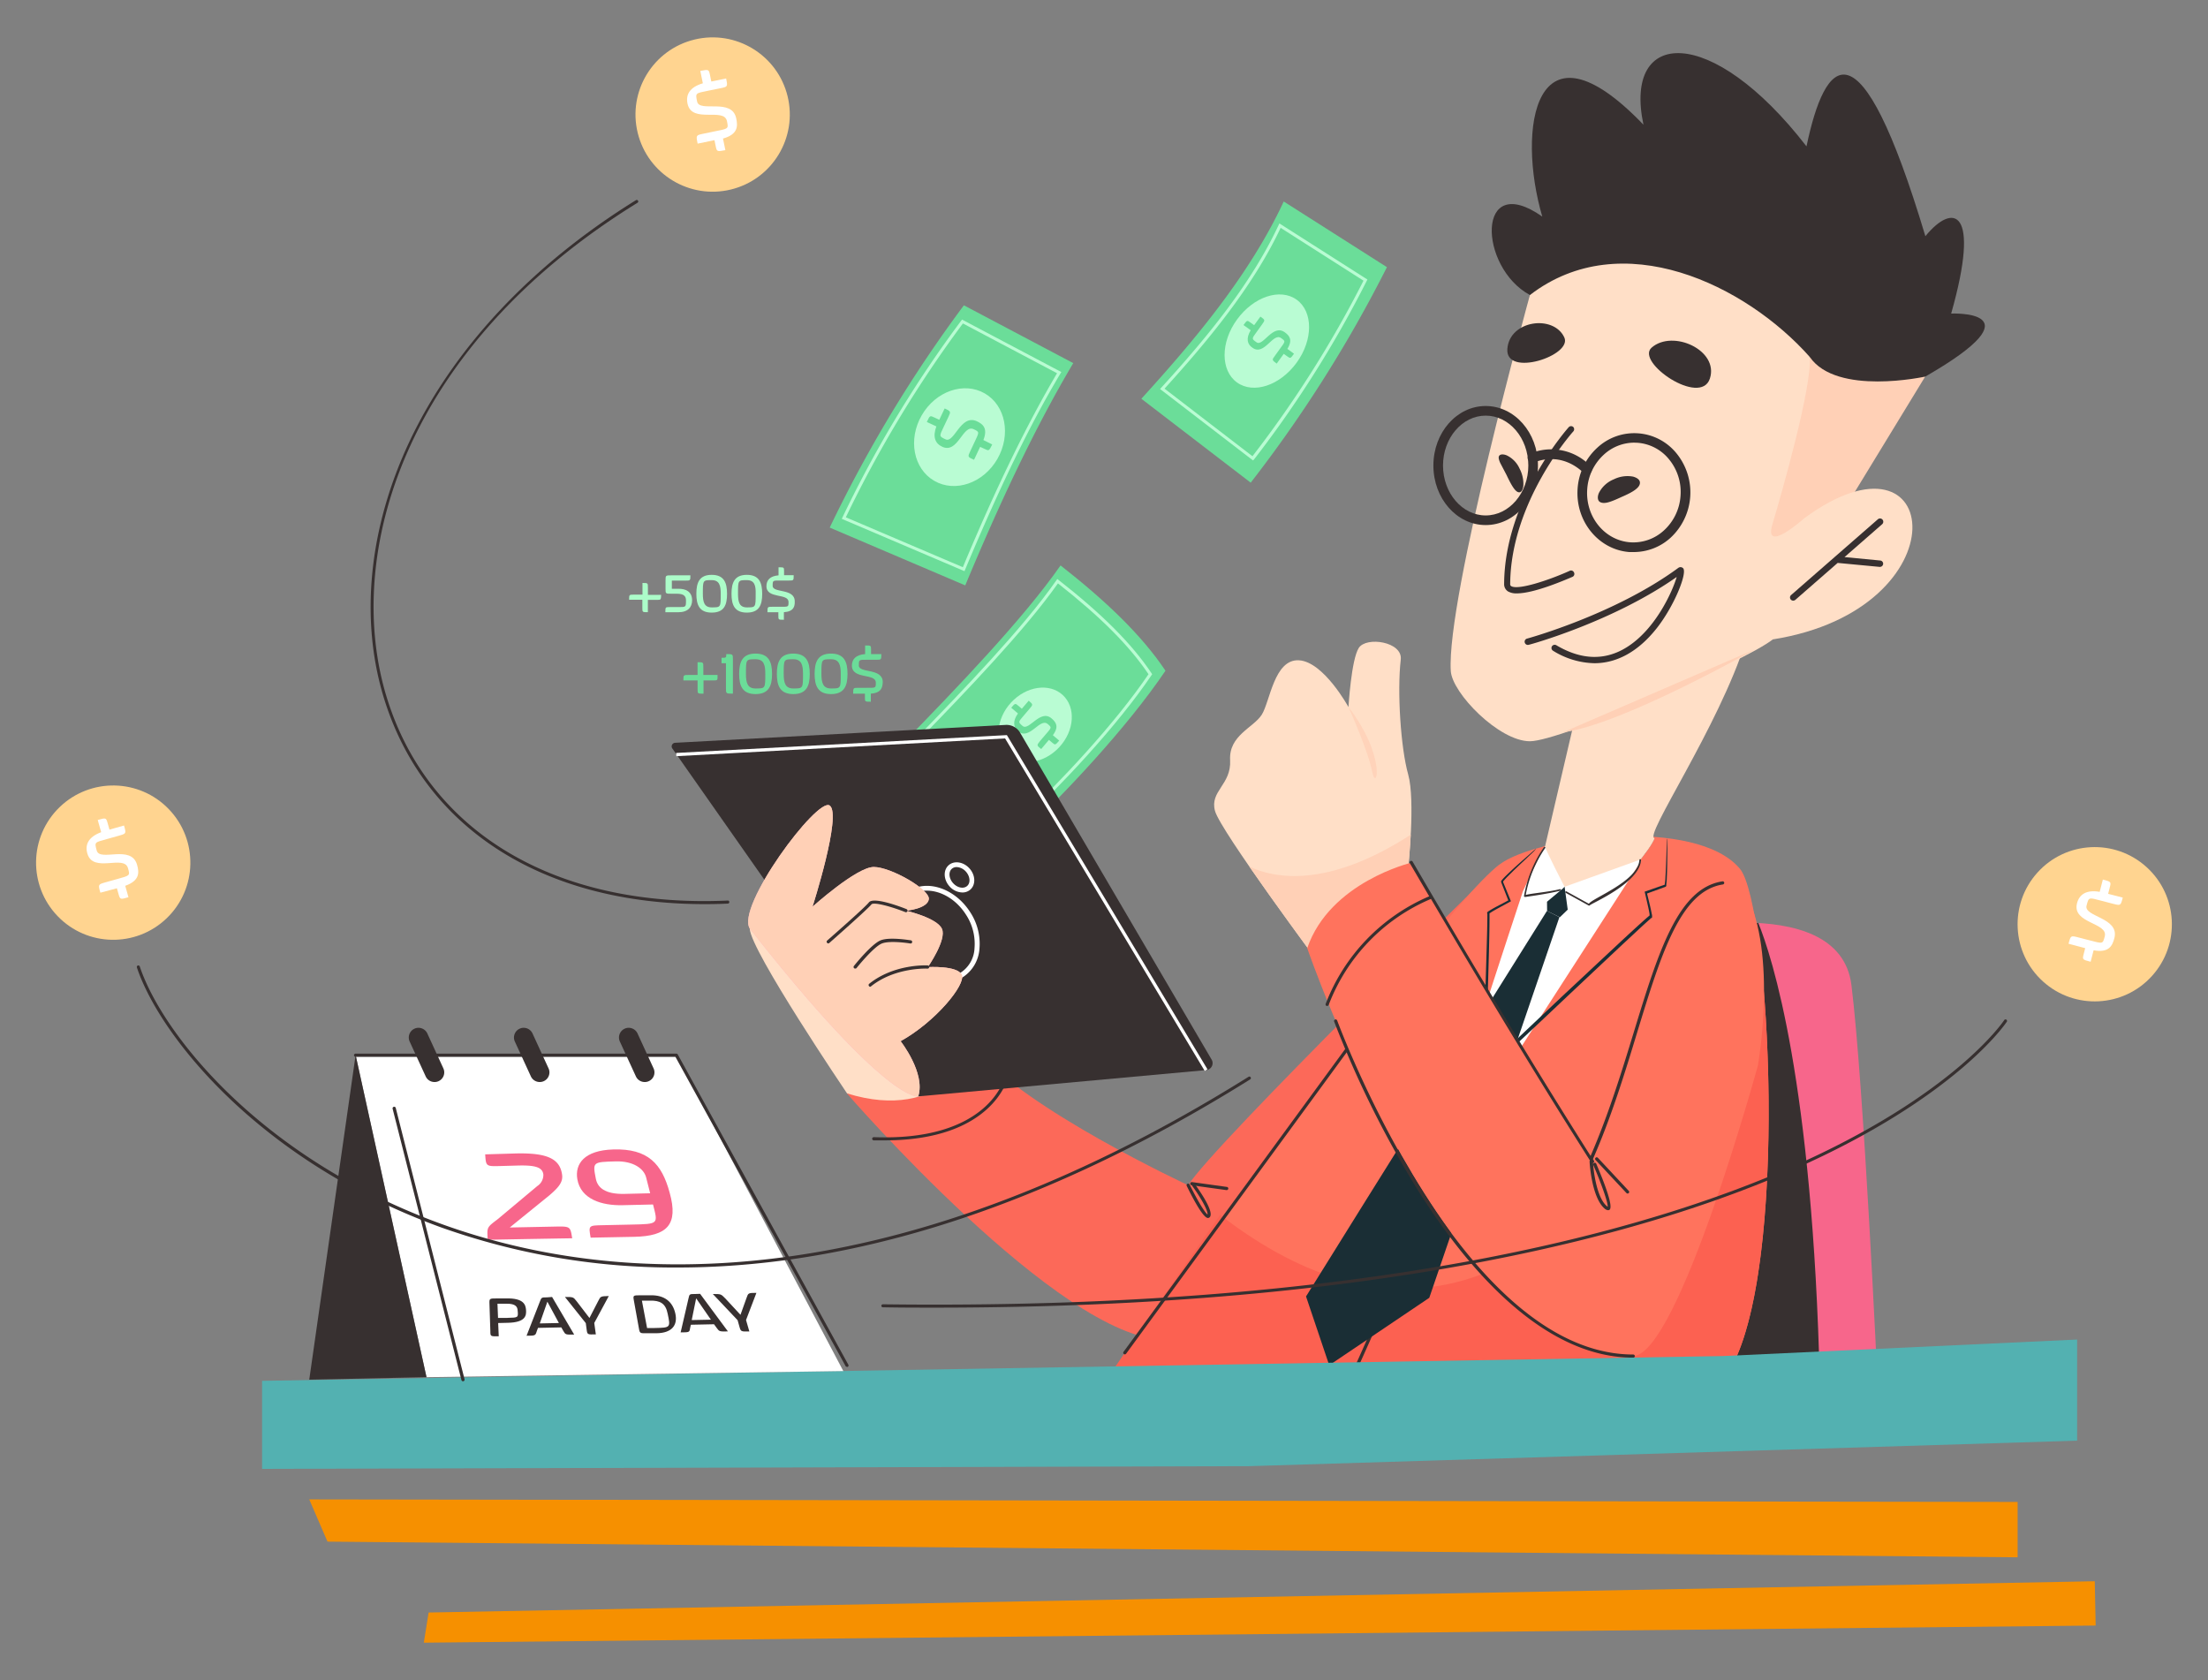 <svg xmlns="http://www.w3.org/2000/svg" xmlns:xlink="http://www.w3.org/1999/xlink" viewBox="0 0 500 380.42"><rect x="0" y="0" width="500" height="380.42" fill="#808080" stroke="none"/><defs><style>.cls-1{fill:none;}.cls-2{isolation:isolate;}.cls-3{fill:#6bdd99;}.cls-4{fill:#b9fcd3;}.cls-5{fill:#f7668b;}.cls-6{fill:#373030;}.cls-7{fill:#ffdfc7;}.cls-8{fill:#fc6959;}.cls-9{fill:#ff735d;}.cls-10{clip-path:url(#clip-path);}.cls-11{fill:#fff;}.cls-12{fill:#fc6151;}.cls-13{fill:#1a2e35;}.cls-14{fill:#ffd0b6;}.cls-15{opacity:0.8;mix-blend-mode:multiply;}.cls-16{fill:#feb0c1;}.cls-17{fill:#53b1b1;}.cls-18{fill:#ffd490;}.cls-19{fill:#acfcc9;}.cls-20{fill:#f69000;}</style><clipPath id="clip-path"><path class="cls-1" d="M346,193.22s-.5,18.79,2.58,21.28,24.2-19.51,26.13-24.72c-5.5-.12,68.84-100-24.64-57.53C346.78,135.52,349.4,192.24,346,193.22Z"/></clipPath></defs><title>hrms cartoon</title><g class="cls-2"><g id="OBJECTS"><path class="cls-3" d="M204.92,167.84c11.68-12,26.88-27.78,35.24-39.81,9.81,7.67,18.23,15.55,23.76,23.84-8.78,13-23.17,28.24-33.06,37.51Z"/><path class="cls-4" d="M231.28,186.27,207.85,166.8l.26-.26c9.38-9.68,23.56-24.3,31.1-35.14l.21-.3.29.22c9.94,7.78,16.64,14.5,21.07,21.15l.13.19-.13.19c-7.83,11.6-20.66,25.15-29.27,33.22Zm-22.42-19.52,22.4,18.61c8.53-8,21.08-21.29,28.82-32.7-4.35-6.46-10.88-13-20.51-20.57C232,142.85,218.17,157.15,208.86,166.75Z"/><ellipse class="cls-4" cx="234.42" cy="164.13" rx="9.19" ry="7.44" transform="translate(-45.24 224.8) rotate(-47.24)"/><path class="cls-3" d="M231.57,164.38c-1.08-.92-1-.87.33-2.44l1.26-1.48c.8-.94.8-.94-.21-1.8l-1.56,1.82-.76-.65c-.74-.63-.74-.63-1.64.42l1.53,1.3c-1.25,1.75-1.07,3.11.1,4.06,2.51,2.07,4.88-3.16,6.62-1.68,1,.83.91.78-.53,2.46l-1.17,1.37c-.81,1-.81,1,.23,1.85l1.76-2.08.69.58c.74.63.74.63,1.64-.42l-1.44-1.22c1.49-2,.64-3-.3-3.81C235.57,160.48,233,165.58,231.57,164.38Z"/><path class="cls-3" d="M187.89,119.46l30.69,13.09c7.67-18.4,15.7-35.57,24.46-50.33L218.27,69.13A304.29,304.29,0,0,0,187.89,119.46Z"/><path class="cls-4" d="M218.41,129.33l-27.79-11.85.15-.32a267.28,267.28,0,0,1,26.9-44.56l.18-.24,22.49,11.88-.19.31c-7,11.71-14,26.26-21.61,44.46Zm-26.87-12.2,26.5,11.3c7.48-17.93,14.47-32.3,21.33-43.92L218.05,73.24A267.83,267.83,0,0,0,191.54,117.13Z"/><path class="cls-3" d="M258.46,90.29l24.76,19a298.77,298.77,0,0,0,30.85-48.8L290.7,45.62C283,62.21,270.43,77.13,258.46,90.29Z"/><path class="cls-4" d="M283.75,104.26,262.69,88.08l.26-.28c9.56-10.5,20.19-23.09,26.6-36.86l.17-.35,19.93,12.7-.14.28A249.53,249.53,0,0,1,284,104ZM263.71,88l19.91,15.3a248.84,248.84,0,0,0,25.14-39.75L290,51.59C283.6,65.18,273.15,77.59,263.71,88Z"/><path class="cls-4" d="M223,89.08c4.73,2.74,6,9.38,2.85,14.85s-9.55,7.68-14.28,4.95-6-9.38-2.85-14.84S218.26,86.35,223,89.08Z"/><path class="cls-4" d="M293.63,67.86c3.74,2.7,3.76,9.07,0,14.25s-9.77,7.18-13.51,4.49-3.76-9.08,0-14.25S289.88,65.17,293.63,67.86Z"/><path class="cls-3" d="M214.12,99.48c-1.53-.72-1.43-.68-.39-2.9l1-2.1c.62-1.32.62-1.32-.81-2l-1.22,2.57-1.07-.5c-1.05-.5-1.05-.5-1.75,1l2.16,1c-.89,2.4-.26,3.9,1.38,4.63,3.53,1.58,4.61-5.15,7.06-4,1.39.66,1.29.61.17,3l-.91,1.93c-.64,1.35-.64,1.35.83,2l1.38-2.93,1,.46c1,.49,1,.49,1.74-1l-2-1c1.08-2.76-.2-3.66-1.53-4.28C217.49,93.76,216.12,100.42,214.12,99.48Z"/><path class="cls-3" d="M284.53,77.5c-1.16-.83-1.09-.77.12-2.45l1.14-1.59c.72-1,.72-1-.37-1.77L284,73.63l-.81-.58c-.79-.57-.79-.57-1.6.55l1.63,1.17c-1.1,1.85-.81,3.18.44,4,2.67,1.85,4.6-3.55,6.45-2.22,1.05.75,1,.7-.32,2.5l-1.05,1.46c-.74,1-.74,1,.37,1.82l1.59-2.21.73.52c.79.57.79.57,1.6-.55L291.52,79c1.32-2.12.39-3.06-.61-3.78C288.19,73.29,286,78.59,284.53,77.5Z"/><path class="cls-5" d="M372.52,211.68s43.93-11.2,46.74,11.39,5.92,90.21,5.92,90.21H328.49Z"/><path class="cls-6" d="M372.52,211.68l-44,101.6h83.58C410.5,244.8,401.23,216.52,398.18,209,385.77,208.31,372.52,211.68,372.52,211.68Z"/><path class="cls-7" d="M191.78,247.53s-21.81-32.25-22-37.24,16.82-15.11,26.64-7.94,24.62,35.21,24.62,35.21S213.44,263,191.78,247.53Z"/><path class="cls-8" d="M339.49,195.8s-64.82,63.49-70.43,72.57c0,0-37.39-17.41-48-30.81,0,0-7.48,16.82-29.3,10,0,0,48.3,55.78,72,55.78S339.49,195.8,339.49,195.8Z"/><path class="cls-7" d="M318.88,196.5s1.67-15.23,0-21.15-2.53-18.66-1.68-26c.47-4.05-7.79-5.29-9.5-2.65s-2.34,13.4-2.34,13.4-5.61-10.28-11.22-10.59-6.54,9.35-8.41,12.31-7.48,4.67-7.17,10.28-4.67,7-3.42,11.53,23.52,34.47,23.52,34.47S319.31,206.9,318.88,196.5Z"/><path class="cls-9" d="M339.49,195.8c8.5-6.53,44.7-10.93,54.53.94,6.78,8.18,11.37,91.61-2.65,114.05L246,319.2C247,320.37,322.06,209.19,339.49,195.8Z"/><path class="cls-6" d="M346.54,193.68s-1.06,18.33,2,20.82,24.2-19.51,26.13-24.72A99.28,99.28,0,0,0,346.54,193.68Z"/><g class="cls-10"><path class="cls-7" d="M357.31,218.61h0c-7.16-1.67-11.86-8-10.46-14l14.6-62.5c1.4-6,8.4-9.56,15.56-7.89h0c7.16,1.68,22,5,20.63,11l-24.77,65.48C371.47,216.73,364.46,220.28,357.31,218.61Z"/></g><path class="cls-11" d="M342.42,198.79l7.47-7.16c-.23.21,4.4,9.17,4.4,9.17l17.2-6.18,1.2,7.46s-5.41,23.75-5.49,24S355.67,263.68,355,265.7l-33.76-12Z"/><path class="cls-9" d="M344.79,194.47l4.89-2.89s-4.53,9.55-4.83,10.28S321.94,272,321.94,272l50.82-78.8,2.71,9.52,20.51,20-44,82.91-58.8-23.43,42.19-79.68C335.18,202.55,344.79,194.47,344.79,194.47Z"/><path class="cls-12" d="M391.37,310.79c11.63-18.61,10.45-79.16,5.85-104h0S356.32,337,276.3,275.09c-16.89,24-30.3,44.11-30.3,44.11Z"/><path class="cls-6" d="M304.3,316.19a.41.41,0,0,1-.16,0,.37.37,0,0,1-.17-.49c12-26.12,42.59-97.79,42.9-98.51a.35.35,0,0,1,.47-.19.37.37,0,0,1,.2.48c-.31.72-30.88,72.39-42.91,98.53A.39.39,0,0,1,304.3,316.19Z"/><path class="cls-6" d="M345.29,203.06a.21.21,0,0,1-.11,0,.19.19,0,0,1-.07-.17,27.78,27.78,0,0,1,4.52-11.09.19.19,0,0,1,.26,0,.17.17,0,0,1,0,.25,27.48,27.48,0,0,0-4.39,10.6c.8-.31,5.33-.69,7.74-1.32a.18.18,0,1,1,.09.35c-3,.77-8,1.42-8,1.43Z"/><path class="cls-6" d="M359.87,205.05l-.09,0-5.23-2.89a.18.18,0,0,1,.18-.32l5.07,2.8c.73-1.26,11.16-5.1,11.44-9.93a.18.18,0,0,1,.19-.17.19.19,0,0,1,.18.19C371.29,200,360.26,204.57,360,205A.16.16,0,0,1,359.87,205.05Z"/><path class="cls-13" d="M350.31,206.25s-42.41,67.67-54.56,87.3L301,309.13l22.66-15.27,29.47-86.2Z"/><path class="cls-6" d="M254.71,306.67a.33.33,0,0,1-.21-.07.35.35,0,0,1-.08-.5l71-97a.36.36,0,1,1,.58.43l-71,97A.38.38,0,0,1,254.71,306.67Z"/><path class="cls-14" d="M319.46,189c-18.85,12.19-30.81,9.92-36.52,7.23,6.86,9.93,15.72,21.85,15.72,21.85s20.65-11.18,20.22-21.58C318.88,196.5,319.24,193.16,319.46,189Z"/><path class="cls-13" d="M320.14,258a4.64,4.64,0,0,0,.75-.61l2.05-1.86,7.47-6.93c6.32-5.92,15-14,24.5-23l12.65-11.89c2-1.83,3.83-3.58,5.62-5.19l.66-.58.08-.06,0,0a.23.23,0,0,1-.25,0h0l.09,0a.36.36,0,0,0,.21,0,.32.32,0,0,0,.14-.17.31.31,0,0,0,0-.14v-.14c0-.17,0-.31-.07-.46-.1-.59-.23-1.15-.35-1.7-.26-1.09-.52-2.15-.77-3.16l-.15.28,3.25-1.18.76-.28a2.12,2.12,0,0,0,.42-.16.33.33,0,0,0,.13-.19.35.35,0,0,0,0-.12,1.55,1.55,0,0,0,0-.21,13.51,13.51,0,0,0,.12-1.51c.09-1.94.1-3.61.11-5s0-2.36,0-3.14c0-.32,0-.59,0-.82,0,.23,0,.12,0,.11s-.07,0-.1.71-.07,1.82-.11,3.13-.1,3-.22,5c0,.47-.07,1-.15,1.47l0,.17s0,.06,0,.07-.05,0,.1.08a.08.08,0,0,1,0,0v0c-.11-.35,0-.1-.06-.17h0l-.05,0-.09,0-.19.07-.77.26-3.28,1.15-.21.07.05.21c.24,1,.48,2.07.73,3.17.12.54.24,1.1.33,1.67,0,.14,0,.28.05.41v.07h0s.16,0,.17,0,.08,0,.08.05,0,0,0,0h0c.25-.36.05-.11.09-.19a.34.34,0,0,0-.34,0l-.05,0-.09.08-.69.59c-1.81,1.61-3.69,3.34-5.66,5.17l-12.69,11.85c-9.55,9-18.16,17.18-24.37,23.14l-7.32,7.07-2,2A6.37,6.37,0,0,0,320.14,258Z"/><path class="cls-13" d="M334.85,280.36a6.09,6.09,0,0,1,0-1c0-.7,0-1.62,0-2.77.06-2.48.14-5.94.25-10.18.26-8.66.62-20.51,1-33.59.19-6.13.37-12,.53-17.35.08-2.68.16-5.24.18-7.65v-1s.08.18.17.18h0l-.09,0a.31.31,0,0,1-.12-.18.37.37,0,0,1,0-.21.73.73,0,0,1,.09-.11l.11-.1c.14-.1.26-.17.39-.25.51-.31,1-.59,1.51-.86l2.88-1.52-.12.3-1.26-3.22-.3-.75a3.73,3.73,0,0,1-.15-.42.32.32,0,0,1,.06-.23l.06-.1.13-.16c.35-.41.71-.76,1.06-1.1,1.39-1.35,2.64-2.46,3.66-3.36s1.77-1.55,2.36-2.07l.63-.52c-.15.17-.09.07-.08.08s.06,0-.45.54l-2.28,2.17c-1,.93-2.21,2.07-3.57,3.44-.34.34-.69.7-1,1.08l-.11.14,0,.06s0,0-.12,0h-.07c.33-.15.09,0,.17-.07v0l0,.05,0,.09.08.18c.1.25.2.5.31.75.41,1,.85,2.1,1.31,3.22l.09.2-.2.11-2.85,1.55c-.49.27-1,.55-1.47.86l-.35.23-.05,0h0s-.14-.09-.12-.11-.09,0-.09,0a0,0,0,0,0,0,0h0c.1-.42,0-.11.08-.2a.36.36,0,0,1,.19.28v1.1c0,2.41-.07,5-.13,7.65-.15,5.38-.31,11.23-.49,17.36-.41,13.12-.86,25-1.21,33.58-.19,4.25-.35,7.7-.46,10.18-.06,1.15-.12,2.07-.16,2.76A4.34,4.34,0,0,1,334.85,280.36Z"/><g class="cls-15"><path class="cls-14" d="M305.36,160.08s4.45,9.9,5.38,14.69S314.12,171.57,305.36,160.08Z"/></g><path class="cls-9" d="M395.34,202.22c-3.18-6.11-16.59-1.28-22.2,22.8s-12.82,37.39-12.82,37.39-32-50.73-40.7-67.08c0,0-18.46,4.37-23.6,19.36,0,0,32.27,94.25,73.85,92.36,10.28-.47,28.2-65.75,28.2-65.75S402.59,216.13,395.34,202.22Z"/><path class="cls-6" d="M390,199.57c-10,1.55-14.45,15.89-20,34.05-2.69,8.8-5.74,18.74-9.81,28.11-11.78-18.58-25-40.37-40.27-66.58a.37.37,0,1,0-.63.37l4.35,7.43A43.31,43.31,0,0,0,300.2,227.3a.36.36,0,0,0,.2.47.34.34,0,0,0,.14,0,.36.36,0,0,0,.34-.23,42.46,42.46,0,0,1,23.16-24c13.5,23,25.32,42.42,36,59.22a.31.31,0,0,0-.08.23c0,.33.47,8.1,3.36,10.63a1.48,1.48,0,0,0,.82.41.6.6,0,0,0,.33-.1c.93-.68-1.14-6.05-3-10.43a.36.36,0,0,0-.48-.19.37.37,0,0,0-.19.48c1.69,3.89,3.34,8.44,3.26,9.46a1.88,1.88,0,0,1-.23-.18c-2.33-2-3-8.23-3.09-9.77,0,0,.06,0,.08,0a.37.37,0,0,0,.12-.5c-.08-.11-.15-.23-.22-.35,4.18-9.54,7.29-19.68,10-28.63,5.48-17.92,9.82-32.07,19.42-33.55a.37.37,0,0,0,.31-.42A.36.36,0,0,0,390,199.57Z"/><path class="cls-6" d="M361.84,262.16a.36.36,0,1,0-.53.5l7,7.48a.38.38,0,0,0,.26.11.35.35,0,0,0,.25-.1.35.35,0,0,0,0-.51Z"/><path class="cls-6" d="M369.85,307.41c-20.68,0-38-20.72-48.89-38.1a230,230,0,0,1-18.84-38,.35.35,0,0,1,.21-.46.36.36,0,0,1,.47.21c.28.76,28,75.64,67.05,75.64h0a.37.37,0,0,1,.36.37A.36.36,0,0,1,369.85,307.41Z"/><path class="cls-6" d="M273.54,275.79c-1.1,0-3.48-4.55-4.8-7.26a.36.36,0,0,1,.16-.49.38.38,0,0,1,.49.17c1.45,3,3.34,6.26,4.05,6.79.15-1-1.86-4.3-3.42-6.42a.35.35,0,0,1,.07-.5.36.36,0,0,1,.51.07c.7,1,4.14,5.74,3.47,7.26a.6.6,0,0,1-.53.38Z"/><path class="cls-6" d="M277.71,269.47h0l-7.87-1.09a.36.36,0,0,1-.31-.41.37.37,0,0,1,.41-.31l7.87,1.09a.36.36,0,0,1-.05.72Z"/><path class="cls-6" d="M200.37,258.21c-.82,0-1.66,0-2.52,0a.37.37,0,0,1-.35-.38.39.39,0,0,1,.37-.35c26,1,29.55-13.28,29.58-13.42a.36.36,0,0,1,.43-.28.37.37,0,0,1,.28.44C228.13,244.31,224.71,258.21,200.37,258.21Z"/><path class="cls-6" d="M273.12,242.3,208,248.25a.83.83,0,0,1-.75-.35l-55-78.42a.82.82,0,0,1,.62-1.29l74.91-4.05A3.55,3.55,0,0,1,231,165.9l43.36,74A1.58,1.58,0,0,1,273.12,242.3Z"/><polygon class="cls-11" points="272.81 242.49 227.6 167.2 153.16 171.22 153.12 170.49 228 166.45 228.12 166.63 273.43 242.12 272.81 242.49"/><path class="cls-11" d="M213.87,222.42a9.83,9.83,0,0,1-3.18-.56,13.69,13.69,0,0,1-8.7-13.67,8.4,8.4,0,0,1,3.71-6.42c4.3-2.73,10.57-.59,14,4.77h0a13,13,0,0,1,2.1,8.26,8.36,8.36,0,0,1-3.7,6.42A7.76,7.76,0,0,1,213.87,222.42Zm-4-20.75a6.71,6.71,0,0,0-3.63,1,7.3,7.3,0,0,0-3.21,5.61,12.58,12.58,0,0,0,8,12.53,6.94,6.94,0,0,0,9.65-6.14,12,12,0,0,0-1.94-7.57h0C216.56,203.67,213.1,201.67,209.92,201.67Z"/><path class="cls-11" d="M217.92,202.08a4,4,0,0,1-2.9-1.38c-1.37-1.52-1.46-3.66-.21-4.78s3.37-.8,4.73.72h0c1.36,1.51,1.45,3.66.21,4.77A2.66,2.66,0,0,1,217.92,202.08Zm-1.28-5.75a1.63,1.63,0,0,0-1.11.4c-.79.72-.66,2.17.3,3.24s2.39,1.35,3.19.63.66-2.17-.29-3.24h0A3,3,0,0,0,216.64,196.33Z"/><path class="cls-16" d="M169.82,210.29c-3.35-4.8,15.27-29.91,18.07-27.89s-3.9,22.91-3.9,22.91,10-9,13.87-9,12.78,5.12,12.47,7.3-5.15,2.6-5.15,2.6,7,1.61,8.12,4.1-3.2,8.67-3.2,8.67,6.77-.41,7.7,1.77-5.92,10.6-13.86,15c0,0,5.68,7.2,4,12.48C208,248.25,201.37,250.41,169.82,210.29Z"/><path class="cls-14" d="M169.82,210.29c-3.35-4.8,15.27-29.91,18.07-27.89s-3.9,22.91-3.9,22.91,10-9,13.87-9,12.78,5.12,12.47,7.3-5.15,2.6-5.15,2.6,7,1.61,8.12,4.1-3.2,8.67-3.2,8.67,6.77-.41,7.7,1.77-5.92,10.6-13.86,15c0,0,5.68,7.2,4,12.48C208,248.25,201.37,250.41,169.82,210.29Z"/><path class="cls-6" d="M187.58,213.62a.41.41,0,0,1-.28-.13.36.36,0,0,1,0-.51c2.95-2.58,8.73-7.7,9.45-8.64,1-1.32,6.79.82,8.53,1.51a.37.37,0,0,1,.2.48.36.36,0,0,1-.47.2c-3.34-1.32-7.22-2.34-7.68-1.74-1,1.22-9.2,8.43-9.55,8.74A.38.38,0,0,1,187.58,213.62Z"/><path class="cls-6" d="M197.08,223.43a.35.35,0,0,1-.28-.13.38.38,0,0,1,0-.52c5.66-4.55,13-4.2,13.27-4.18a.35.35,0,0,1,.34.38.34.34,0,0,1-.38.34c-.07,0-7.34-.34-12.77,4A.34.34,0,0,1,197.08,223.43Z"/><path class="cls-6" d="M193.65,219.31a.34.34,0,0,1-.22-.07.37.37,0,0,1-.06-.52c.16-.2,4-5,6.07-5.81s6.63,0,6.82,0a.37.37,0,0,1,.3.42.35.35,0,0,1-.42.3s-4.53-.75-6.43,0-5.73,5.54-5.77,5.59A.36.36,0,0,1,193.65,219.31Z"/><polygon class="cls-17" points="59.35 332.6 59.35 312.66 390.09 307.05 470.36 303.31 470.36 326.21 282.94 331.98 59.35 332.6"/><polygon class="cls-11" points="80.53 238.89 153.16 238.89 190.97 310.45 96.58 311.83 80.53 238.89"/><path class="cls-6" d="M104.85,312.76a.37.37,0,0,1-.36-.28L88.91,251.06a.37.37,0,0,1,.27-.45.36.36,0,0,1,.44.27l15.58,61.43a.37.37,0,0,1-.26.44Z"/><polygon class="cls-6" points="80.53 238.89 70.03 312.4 96.58 311.83 80.53 238.89"/><path class="cls-6" d="M191.78,309.49a.35.35,0,0,1-.31-.19l-38.52-70H80.53a.38.38,0,0,1-.37-.37.37.37,0,0,1,.37-.36h72.63a.35.35,0,0,1,.32.19L192.1,309a.36.36,0,0,1-.14.5A.39.39,0,0,1,191.78,309.49Z"/><path class="cls-6" d="M98.4,245a2.18,2.18,0,0,1-2-1.27l-3.63-7.89a2.18,2.18,0,1,1,4-1.83l3.63,7.9a2.18,2.18,0,0,1-1.07,2.89A2.08,2.08,0,0,1,98.4,245Z"/><path class="cls-6" d="M122.22,245a2.19,2.19,0,0,1-2-1.27l-3.63-7.89a2.19,2.19,0,1,1,4-1.83l3.63,7.9a2.18,2.18,0,0,1-1.07,2.89A2.14,2.14,0,0,1,122.22,245Z"/><path class="cls-6" d="M146,245a2.18,2.18,0,0,1-2-1.27l-3.63-7.89a2.18,2.18,0,1,1,4-1.83l3.63,7.9a2.17,2.17,0,0,1-1.07,2.89A2.08,2.08,0,0,1,146,245Z"/><path class="cls-5" d="M124.43,270.64l-9,7.3,10-.2c3.75-.08,3.71-.08,4.14,2.64-9.34.15-19.12.34-19.12.34-.19-2.86-.23-2.77,2.23-4.64l9-7.53a3,3,0,0,0,1.36-2.63c-.22-1.7-2-2.13-6.08-2l-3.61.1c-3.3.09-3.3.09-3.48-2.64l6.73-.2c7.2-.2,10.11,1.14,10.66,4.65C127.57,267.52,126.66,268.74,124.43,270.64Z"/><path class="cls-5" d="M143.62,280.05l-9.87.19c-.49-2.76-.49-2.76,2.74-2.82l6.5-.14c6.28-.13,6-.12,4.89-4.55l-6.89.16c-4.7.11-9.46-1.34-10.25-5.87-.6-3.48,1.57-6.56,8.14-6.75,7.89-.24,11,3.27,12.77,9.81C153.67,277.32,151.07,279.9,143.62,280.05Zm2.7-13.43c-.5-2-2.9-3.76-6.88-3.65-5.25.14-5.25.14-4.51,3.95.38,1.93,2,3.51,6.48,3.41l5.82-.14Z"/><path class="cls-6" d="M114.59,294l-2,0c-1.79,0-1.79,0-1.75,1.24l.2,6.14c0,1.23,0,1.23,1.9,1.19l-.13-3,2.17-.05c4.13-.08,4.22-1.72,4.14-2.9S118.6,293.9,114.59,294Zm.33,4.41-2.14,0-.13-3.21,2,0c2.23-.05,2.52.8,2.57,1.52C117.37,298.35,117.37,298.35,114.92,298.4Z"/><path class="cls-6" d="M123.86,293.76c-1.22,0-1.26,0-1.62,1l-3,7.69c2,0,2-.05,2.3-1l.29-.78,5.28-.11.43.76c.52.9.52.9,2.48.86l-5-8.51Zm-1.63,5.9,1.72-4.92,2.61,4.83Z"/><path class="cls-6" d="M135.48,294.56l-2,3.87-2.88-3.76c-.79-1-.75-1-2.67-1l4.72,5.92.19,1.41c.15,1.19.15,1.19,2.09,1.15l-.36-2.59,3.29-6.1C136,293.5,136,293.53,135.48,294.56Z"/><path class="cls-6" d="M147.3,293.29l-2.2,0c-1.77,0-1.77,0-1.55,1.24l1.12,6.2c.21,1.19.21,1.19,2,1.15l2.11,0c3.28-.07,4.75-1.74,4.15-4.46S150.42,293.22,147.3,293.29Zm1,7.41-1.77,0-1.17-6.2,1.83,0c2.28-.05,3.54.61,4,2.94C151.86,300.62,151.86,300.62,148.26,300.7Z"/><path class="cls-6" d="M157.37,293c-1.21,0-1.25,0-1.46,1l-1.78,7.69c2,0,2-.05,2.14-.95l.17-.78,5.25-.11.55.76c.65.9.65.9,2.6.86l-6.3-8.51Zm-.73,5.9,1-4.92,3.34,4.83Z"/><path class="cls-6" d="M171.29,292.74c-1.89,0-1.85.07-2.22,1.1l-1.39,3.87L164.24,294c-1-1-.91-1-2.82-1l5.61,5.93.4,1.41c.33,1.18.33,1.18,2.26,1.14l-.75-2.59Z"/><circle class="cls-18" cx="25.64" cy="195.33" r="17.47" transform="translate(-128.28 72.36) rotate(-43.9)"/><path class="cls-11" d="M21.91,192.61c-.55-2-.51-1.83,2.32-2.63l2.68-.75c1.69-.48,1.69-.48,1.17-2.31l-3.29.93-.39-1.38c-.38-1.34-.38-1.34-2.27-.8l.78,2.76c-2.88,1.07-3.74,2.82-3.11,4.89,1.34,4.44,8.3.13,9.18,3.25.5,1.77.46,1.65-2.58,2.51l-2.47.69c-1.73.49-1.73.49-1.2,2.36l3.74-1,.35,1.23c.38,1.34.38,1.34,2.27.8l-.73-2.59c3.35-1.19,3.16-3.06,2.68-4.75C29.74,191.16,22.63,195.16,21.91,192.61Z"/><circle class="cls-18" cx="474.36" cy="209.28" r="17.47" transform="translate(1.01 420.85) rotate(-47.89)"/><path class="cls-11" d="M472.5,205.06c.51-2,.48-1.85,3.34-1.11l2.69.7c1.69.43,1.69.43,2.17-1.41l-3.31-.85.35-1.39c.35-1.34.35-1.34-1.55-1.84l-.72,2.78c-3-.52-4.65.56-5.15,2.66-1.07,4.52,7.11,4.29,6.3,7.43-.46,1.78-.43,1.66-3.49.87l-2.48-.64c-1.74-.45-1.74-.45-2.23,1.43l3.77,1-.32,1.25c-.35,1.34-.35,1.34,1.55,1.83l.68-2.6c3.49.65,4.27-1.07,4.7-2.76C480,207.74,471.84,207.62,472.5,205.06Z"/><circle class="cls-18" cx="161.38" cy="25.94" r="17.47" transform="translate(-1.56 38.87) rotate(-13.67)"/><path class="cls-11" d="M157.86,23c-.41-2-.38-1.86,2.51-2.46l2.72-.55c1.72-.35,1.72-.35,1.34-2.22l-3.35.69-.29-1.4c-.28-1.37-.28-1.37-2.21-1l.58,2.8c-2.95.87-3.93,2.55-3.46,4.66,1,4.53,8.27.73,8.92,3.91.37,1.8.34,1.68-2.76,2.31l-2.51.52c-1.76.36-1.76.36-1.37,2.26l3.81-.78.26,1.26c.28,1.36.28,1.36,2.21,1l-.54-2.63c3.42-.95,3.37-2.83,3-4.55C165.77,22.08,158.39,25.56,157.86,23Z"/><path class="cls-6" d="M211.77,296.09c-3.89,0-7.83,0-11.85-.08a.34.34,0,0,1-.34-.34.35.35,0,0,1,.35-.34h0c108.85,1.36,172.11-16.21,206-31.19,36.71-16.23,47.82-33,47.93-33.16a.34.34,0,0,1,.58.37c-.11.17-11.29,17.07-48.14,33.38C373.6,279.2,313.6,296.09,211.77,296.09Z"/><path class="cls-6" d="M159.53,204.72c-36.59,0-63.52-17.17-72.58-46.61-5.47-17.8-3.47-38.34,5.63-57.83C102.54,79,120.33,60,144,45.33a.35.35,0,0,1,.48.11.34.34,0,0,1-.11.47c-53,32.67-66.69,79.79-56.79,112,9.39,30.53,38.28,47.75,77.22,46a.33.33,0,0,1,.35.33.34.34,0,0,1-.32.36C163.06,204.69,161.28,204.72,159.53,204.72Z"/><path class="cls-6" d="M153.49,287a157.31,157.31,0,0,1-53.37-9C58.89,263.14,36.18,234.62,31,219.06a.35.35,0,0,1,.22-.44.34.34,0,0,1,.43.22c5.16,15.43,27.72,43.73,68.72,58.45,37.33,13.4,99.27,18.47,182.41-33.5a.35.35,0,0,1,.36.59C231.51,276.64,188,287,153.49,287Z"/><path class="cls-3" d="M161.5,154.07h-2.19v3c-1.34,0-1.34,0-1.34-1v-2h-3.22c0-1.24,0-1.24,1.21-1.24h2v-2.89c1.31,0,1.31,0,1.31,1.14v1.75h3.21C162.52,154.07,162.52,154.07,161.5,154.07Z"/><path class="cls-3" d="M164.39,155.8l0-5.63h-1v-1.23c1.07,0,1.07,0,1.07-.84,1.51,0,1.51,0,1.51,1.27v7.69C164.39,157.06,164.39,157.06,164.39,155.8Z"/><path class="cls-3" d="M171.09,157.16c-3,0-3.71-1.91-3.71-4.58s.71-4.59,3.71-4.59,3.74,1.91,3.74,4.6S174.11,157.16,171.09,157.16Zm0-7.89c-2.17,0-2.17,0-2.17,3.31,0,2,.34,3.31,2.17,3.31,2.21,0,2.21,0,2.21-3.3C173.3,150.57,173,149.27,171.09,149.27Z"/><path class="cls-3" d="M179.64,157.16c-3,0-3.72-1.91-3.72-4.58s.72-4.59,3.72-4.59,3.73,1.91,3.73,4.6S182.66,157.16,179.64,157.16Zm0-7.89c-2.17,0-2.17,0-2.17,3.31,0,2,.33,3.31,2.17,3.31,2.2,0,2.2,0,2.2-3.3C181.84,150.57,181.51,149.27,179.64,149.27Z"/><path class="cls-3" d="M188.19,157.16c-3,0-3.72-1.91-3.72-4.58s.71-4.59,3.72-4.59,3.73,1.91,3.73,4.6S191.2,157.16,188.19,157.16Zm0-7.89c-2.18,0-2.18,0-2.18,3.31,0,2,.34,3.31,2.18,3.31,2.2,0,2.2,0,2.2-3.3C190.39,150.57,190.05,149.27,188.19,149.27Z"/><path class="cls-3" d="M197.2,157.06v1.83c-1.34,0-1.34,0-1.34-.95v-.87H193.2c0-1.33,0-1.33,1.23-1.33h1.75c2.15,0,2.15.09,2.15-1.16,0-2.22-5.36-.67-5.42-3.84,0-1.47.86-2.46,3-2.64v-1.95c1.34,0,1.34,0,1.34.95v1h2.33c0,1.29,0,1.29-1.2,1.29h-1.89c-2,0-2-.08-2,1.3,0,1.81,5.41.5,5.41,3.76C199.84,155.63,199.62,156.89,197.2,157.06Z"/><path class="cls-19" d="M148.71,135.83h-2v2.79c-1.25,0-1.25,0-1.25-1v-1.82h-3c0-1.16,0-1.16,1.13-1.16h1.9V132c1.23,0,1.23,0,1.23,1.06v1.63h3C149.67,135.83,149.67,135.83,148.71,135.83Z"/><path class="cls-19" d="M153.59,138.63h-2.92c0-1.17,0-1.17,1-1.17h2c1.67,0,1.67,0,1.67-1.51,0-1-.53-1.51-2.05-1.51h-1.18c-1.4,0-1.4,0-1.4-1.12v-1.85c0-1.2,0-1.2,1.4-1.2h4.23c0,1.2,0,1.2-1.2,1.2h-3v1.85h1.59c1.44,0,3,.54,3,2.63C156.7,137.47,155.81,138.63,153.59,138.63Z"/><path class="cls-19" d="M161.16,138.71c-2.81,0-3.47-1.78-3.47-4.27s.67-4.28,3.47-4.28,3.48,1.78,3.48,4.3S164,138.71,161.16,138.71Zm0-7.35c-2,0-2,0-2,3.08,0,1.88.32,3.09,2,3.09,2.05,0,2.05,0,2.05-3.07C163.21,132.57,162.9,131.36,161.16,131.36Z"/><path class="cls-19" d="M169.12,138.71c-2.81,0-3.47-1.78-3.47-4.27s.67-4.28,3.47-4.28,3.48,1.78,3.48,4.3S171.93,138.71,169.12,138.71Zm0-7.35c-2,0-2,0-2,3.08,0,1.88.32,3.09,2,3.09,2,0,2,0,2-3.07C171.17,132.57,170.86,131.36,169.12,131.36Z"/><path class="cls-19" d="M177.51,138.62v1.71c-1.25,0-1.25,0-1.25-.89v-.81h-2.47c0-1.24,0-1.24,1.14-1.24h1.63c2,0,2,.08,2-1.08,0-2.07-5-.63-5-3.58,0-1.37.8-2.3,2.74-2.46v-1.82c1.25,0,1.25,0,1.25.88v.91h2.18c0,1.21,0,1.21-1.12,1.21h-1.76c-1.88,0-1.88-.08-1.88,1.21,0,1.69,5,.47,5,3.51C180,137.28,179.77,138.47,177.51,138.62Z"/><polygon class="cls-20" points="70.03 339.51 456.89 340.08 456.89 352.62 74.16 349.07 70.03 339.51"/><polygon class="cls-20" points="97.06 365.12 474.36 358.04 474.56 368.07 95.97 371.95 97.06 365.12"/><polygon class="cls-14" points="435.96 85.26 420.06 111.31 402.07 125.69 395.99 119.15 409.78 80.82 435.96 85.26"/><path class="cls-7" d="M346.45,66.8s-18.95,68.66-17.92,85.14c.31,5,10.91,15.9,17.92,15.9s48.77-18.08,55-23.06c43.31-6.86,38.59-50.51,7.16-27.46,0,0-9.34,8.37-7.24,1.36s9.11-31.58,8.41-37.86c-2.57-23.14-22-29.45-40-27.34C358.19,54.83,346.45,66.8,346.45,66.8Z"/><path class="cls-6" d="M346.45,66.8c-11.69-6.31-12.26-28.34,2.8-17.76-5.84-19.87-1.78-46.51,22.91-20.8-4.64-21.88,15.42-22.91,36.92,4.9C413.29,13.12,421,3.46,436,53.48c6.25-7.64,12.62-6.31,5.84,17.52,0,0,20.57-.93-5.84,14.26,0,0-20.1,4.44-26.18-4.44C395.29,64.46,367.22,50.85,346.45,66.8Z"/><path class="cls-6" d="M374,78.72c4.79-4.2,15.3.58,13.2,7S370.29,82,374,78.72Z"/><path class="cls-6" d="M354.24,76.41c-2.42-5.25-12.43-3.92-12.9,2.6S356.13,80.51,354.24,76.41Z"/><path class="cls-6" d="M343.48,134.36a3.79,3.79,0,0,1-2-.45,1.92,1.92,0,0,1-.87-1.68c.09-19.24,14.51-35.38,14.66-35.54a.73.73,0,0,1,1,0,.74.74,0,0,1,0,1c-.15.15-14.19,15.89-14.29,34.57a.48.48,0,0,0,.21.45c1.58,1,8.7-1.4,13.24-3.45a.72.72,0,0,1,1,.36.72.72,0,0,1-.36,1C354.48,131.29,347.46,134.36,343.48,134.36Z"/><path class="cls-6" d="M361.05,150.17a18.36,18.36,0,0,1-9.36-2.82.73.73,0,0,1-.26-1,.74.74,0,0,1,1-.25c5.7,3.38,11.09,3.52,16,.42,6.46-4.06,10.29-12.56,11.26-15.88C365.26,140.78,346.37,146,346.17,146a.72.72,0,0,1-.89-.51.72.72,0,0,1,.51-.89c.2-.05,19.91-5.47,34.24-16a.84.84,0,0,1,1.11.06c1,1.07-2,8.56-6,13.62C371,147.51,366.17,150.17,361.05,150.17Z"/><path class="cls-6" d="M367.26,112.5c2.62-1.12,4.2-2.14,4.1-3.29-.05-.54-.54-1-1.54-1.29a7,7,0,0,0-4.37.61,6.54,6.54,0,0,0-3.37,3.07c-.44,1-.25,1.78.22,2.06C363.28,114.22,364.69,113.69,367.26,112.5Z"/><path class="cls-6" d="M344.1,106.09a6.05,6.05,0,0,0-2.94-3c-1-.38-1.56-.15-1.72.2s0,.88.29,1.54l1.44,2.75c1.21,2.57,2.1,4,2.94,3.89.4-.06.75-.55.85-1.46A7.46,7.46,0,0,0,344.1,106.09Z"/><path class="cls-6" d="M425.82,126.92l-8.13-.78,8.54-7.46a.73.73,0,1,0-1-1.09l-19.63,17.14a.72.72,0,0,0,.48,1.27.74.74,0,0,0,.48-.18l9.58-8.36,9.5.9h.07a.74.74,0,0,0,.73-.66A.73.73,0,0,0,425.82,126.92Z"/><path class="cls-6" d="M336.43,118.89c-6.53,0-11.84-6-11.84-13.48s5.31-13.48,11.84-13.48,11.84,6,11.84,13.48S343,118.89,336.43,118.89Zm0-24.78c-5.32,0-9.66,5.07-9.66,11.3s4.34,11.3,9.66,11.3,9.66-5.07,9.66-11.3S341.76,94.11,336.43,94.11Z"/><path class="cls-6" d="M369.9,125c-.3,0-.61,0-.93,0-7-.53-12.27-7-11.72-14.4a13.78,13.78,0,0,1,4.43-9.2,12.3,12.3,0,0,1,18.05,1.36,14,14,0,0,1-1.43,19A12.37,12.37,0,0,1,369.9,125Zm.18-24.77a10.2,10.2,0,0,0-6.93,2.75,11.59,11.59,0,0,0-3.72,7.75c-.47,6.21,3.89,11.62,9.71,12.06a10.23,10.23,0,0,0,7.69-2.72,11.61,11.61,0,0,0,3.72-7.75h0a11.63,11.63,0,0,0-2.52-8.22,10.15,10.15,0,0,0-7.19-3.84Z"/><path class="cls-6" d="M359.44,107.45a1.1,1.1,0,0,1-.75-.31c-5.44-5.19-11.07-2.49-11.13-2.46a1.09,1.09,0,1,1-1-2,12.32,12.32,0,0,1,13.6,2.84,1.09,1.09,0,0,1,0,1.54A1.12,1.12,0,0,1,359.44,107.45Z"/><path class="cls-14" d="M397.47,147S367.05,164.21,354,165.79"/><polygon class="cls-13" points="355.01 205.97 353.23 207.69 350.34 206.27 350.32 204.18 353.99 201.11 354.3 200.77 355.01 205.97"/></g></g></svg>